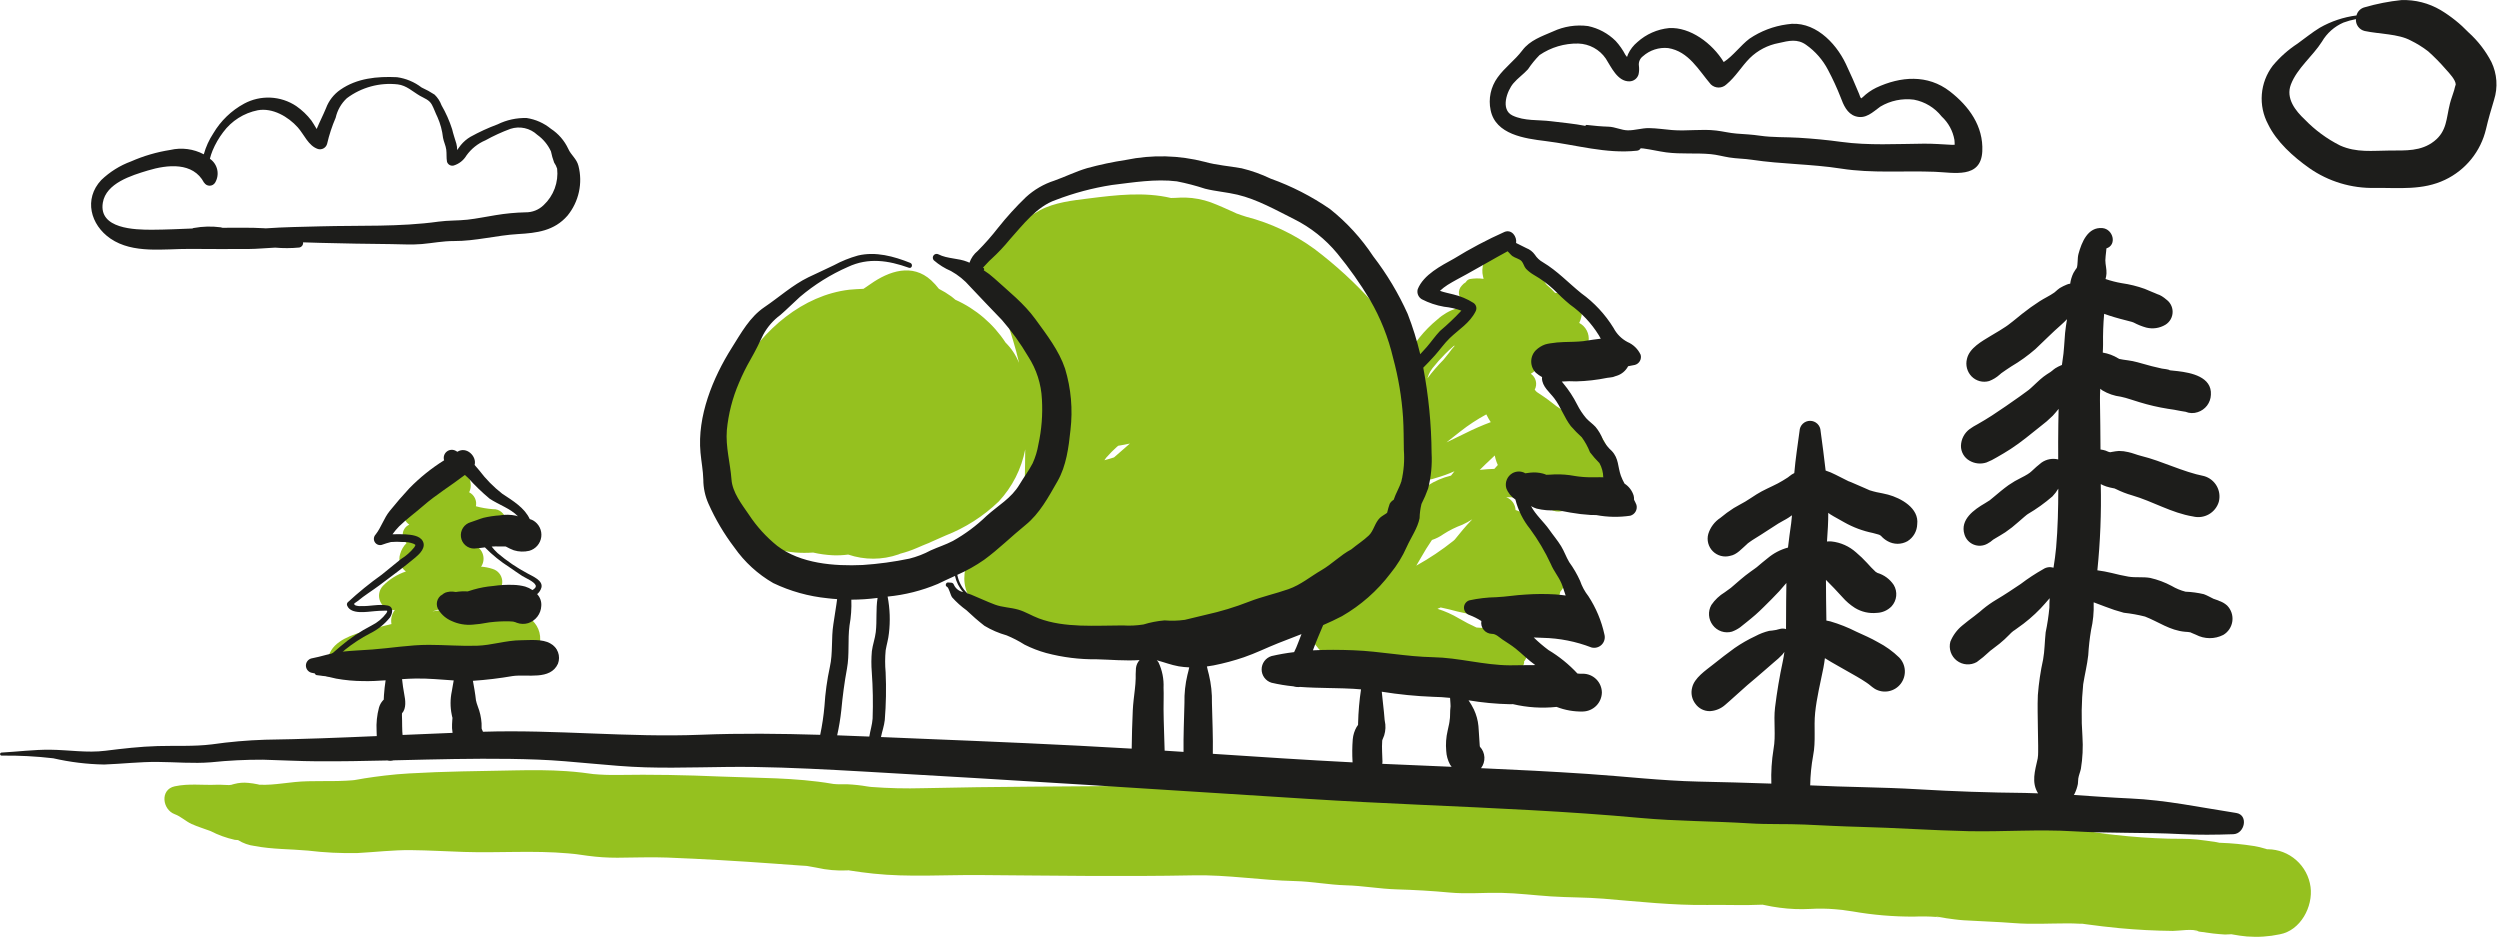 <svg width="385" height="145" viewBox="0 0 385 145" fill="none" xmlns="http://www.w3.org/2000/svg">
<g clip-path="url(#clip0_23_2313)">
<path d="M355.823 136.576C355.605 134.984 354.823 133.524 353.619 132.461C352.415 131.397 350.869 130.802 349.263 130.784H349.111C349.06 130.765 349.002 130.745 348.929 130.721C348.31 130.524 347.677 130.376 347.035 130.277C345.379 130.016 343.71 129.855 342.035 129.795C341.965 129.791 341.896 129.791 341.826 129.795C341.648 129.76 341.463 129.709 341.331 129.689C340.323 129.539 339.312 129.389 338.3 129.282C336.86 129.135 335.406 129.197 333.961 129.157C331.217 129.081 328.479 128.889 325.748 128.582C325.433 128.547 325.118 128.509 324.803 128.473C324.652 128.456 323.703 128.221 324.503 128.44C325.303 128.659 324.343 128.416 324.203 128.396C323.357 128.274 322.517 128.152 321.667 128.046C320.345 127.883 319.014 127.805 317.682 127.81C312.372 127.817 307.069 127.534 301.773 127.159L301.573 127.146L301.342 127.113C300.306 126.972 299.268 126.813 298.226 126.707C296.877 126.609 295.524 126.6 294.174 126.68C292.881 126.714 291.587 126.661 290.301 126.52C289.992 126.488 289.683 126.451 289.374 126.415C289.246 126.401 288.209 126.295 289.102 126.382C289.995 126.469 288.962 126.359 288.832 126.34C288.421 126.28 288.01 126.221 287.599 126.165C284.481 125.654 281.321 125.441 278.162 125.527C277.58 125.555 276.998 125.579 276.415 125.562H276.174L276.118 125.542C274.398 125.053 272.618 124.811 270.83 124.823C268.1 124.732 265.371 124.876 262.641 124.91C259.811 124.945 257.007 124.637 254.187 124.449C248.976 124.102 243.752 123.955 238.546 123.604C235.977 123.431 233.413 123.104 230.837 123.083C228.081 123.056 225.351 123.283 222.601 122.983C219.972 122.707 217.373 122.666 214.738 122.559C212.125 122.453 209.558 122.014 206.938 121.959C204.212 121.899 201.52 121.43 198.789 121.434C196.232 121.434 193.728 121.109 191.189 120.881C186.082 120.423 180.945 120.981 175.83 121.022C170.156 121.066 164.482 121.107 158.808 121.145C153.249 121.185 147.695 121.254 142.138 121.381C139.49 121.456 136.839 121.393 134.197 121.192L133.906 121.161L133.573 121.114C132.557 120.937 131.53 120.825 130.5 120.778C129.969 120.769 129.439 120.794 128.908 120.771C128.726 120.763 128.545 120.746 128.365 120.731L128.118 120.691C122.452 119.726 116.611 119.827 110.883 119.583C105.577 119.357 100.356 119.253 95.048 119.343C93.816 119.361 92.584 119.316 91.356 119.206L91.044 119.165C90.566 119.1 90.087 119.033 89.607 118.977C88.811 118.885 88.013 118.811 87.213 118.757C84.588 118.576 81.955 118.584 79.326 118.637C73.885 118.746 68.419 118.789 62.985 119.109C61.736 119.182 60.49 119.286 59.248 119.437C58.223 119.562 57.196 119.695 56.176 119.858C55.87 119.907 55.565 119.963 55.258 120.017C55.206 120.026 54.793 120.094 54.579 120.132L54.203 120.17C53.912 120.189 53.621 120.211 53.33 120.227C52.641 120.263 51.952 120.279 51.263 120.284C49.981 120.294 48.701 120.284 47.418 120.312C44.618 120.366 42.365 120.965 39.945 120.846H39.936C39.936 120.836 39.875 120.817 39.678 120.781C39.2 120.68 38.716 120.608 38.229 120.564C37.503 120.486 36.769 120.545 36.065 120.736C36.086 120.729 35.702 120.828 35.613 120.864C35.467 120.879 35.277 120.901 35.266 120.901C34.648 120.907 34.036 120.821 33.417 120.849C31.232 120.949 29.078 120.625 26.909 121.092C24.59 121.592 25.009 124.692 26.909 125.386C27.869 125.737 28.587 126.476 29.509 126.896C30.447 127.324 31.581 127.659 32.421 127.982C33.607 128.593 34.868 129.049 36.171 129.337C36.071 129.326 36.359 129.35 36.657 129.372C37.438 129.861 38.317 130.173 39.232 130.286C41.947 130.804 44.682 130.746 47.421 130.992C49.957 131.298 52.512 131.423 55.066 131.368C57.825 131.223 60.526 130.889 63.301 130.919C66.021 130.948 68.737 131.111 71.455 131.199C76.812 131.373 82.164 130.945 87.516 131.42C87.816 131.446 88.116 131.478 88.416 131.506L88.755 131.545L89.111 131.595C89.576 131.664 90.042 131.726 90.511 131.789C92.017 131.992 93.535 132.092 95.054 132.089C97.617 132.083 100.17 131.963 102.734 132.064C108.223 132.281 113.741 132.598 119.22 132.999C120.546 133.099 121.871 133.199 123.197 133.287C123.502 133.306 123.806 133.326 124.111 133.343C124.143 133.343 124.231 133.355 124.329 133.366L124.614 133.417C124.986 133.489 125.36 133.553 125.734 133.617C127.298 133.975 128.903 134.118 130.506 134.041C130.566 134.032 130.599 134.026 130.634 134.019C130.734 134.034 130.834 134.054 130.939 134.07C132.122 134.254 133.313 134.414 134.505 134.539C139.899 135.105 145.371 134.719 150.784 134.758C161.806 134.837 172.828 135.018 183.849 134.802C189.082 134.702 194.192 135.567 199.405 135.684C202.033 135.742 204.625 136.266 207.252 136.335C209.879 136.404 212.44 136.885 215.052 136.961C217.799 137.042 220.484 137.191 223.22 137.449C225.863 137.699 228.509 137.449 231.155 137.498C233.728 137.549 236.288 137.877 238.855 138.045C241.555 138.221 244.246 138.177 246.941 138.399C252.241 138.835 257.65 139.44 262.968 139.365C265.768 139.325 268.64 139.452 271.437 139.322L271.757 139.385C272.522 139.551 273.266 139.685 274.046 139.785C275.608 139.995 277.186 140.059 278.76 139.976C280.043 139.9 281.329 139.915 282.609 140.023C282.991 140.058 283.384 140.091 283.773 140.135L284.067 140.181C284.477 140.243 284.889 140.299 285.3 140.358C288.423 140.906 291.588 141.173 294.759 141.158C295.919 141.106 297.082 141.124 298.24 141.213C298.413 141.228 299.355 141.428 298.461 141.234C297.117 140.943 299.996 141.446 299.641 141.398C300.552 141.52 301.466 141.662 302.385 141.721C304.965 141.885 307.542 141.948 310.124 142.154C312.867 142.373 315.573 142.202 318.318 142.201C318.934 142.201 319.551 142.212 320.166 142.25C320.283 142.257 320.472 142.25 320.656 142.25C320.756 142.265 320.877 142.283 321.02 142.302C321.038 142.309 321.065 142.311 321.08 142.319C321.069 142.313 321.058 142.309 321.047 142.306L321.357 142.349C323.035 142.574 324.714 142.781 326.4 142.938C329.133 143.192 331.872 143.333 334.617 143.361C335.499 143.369 337.831 142.955 338.617 143.454C338.58 143.43 337.325 143.27 338.17 143.395C338.456 143.437 338.742 143.476 339.029 143.516C340.229 143.71 341.438 143.844 342.652 143.916C342.773 143.916 343.252 143.881 343.67 143.874C343.716 143.884 343.778 143.898 343.876 143.917C344.576 144.059 345.315 144.144 346.022 144.217C347.711 144.351 349.411 144.24 351.069 143.888C354.298 143.298 356.23 139.606 355.823 136.576Z" fill="#95C11F"/>
<path d="M79.421 94.499C78.326 94.474 77.233 94.597 76.171 94.866C75.985 94.906 75.879 94.932 75.815 94.951C75.705 94.937 75.595 94.919 75.485 94.9C75.421 94.592 75.247 94.319 74.995 94.13C74.744 93.942 74.432 93.852 74.119 93.877C72.024 93.783 69.925 93.814 67.834 93.971C67.421 94.025 67.005 94.092 66.589 94.156C67.205 93.956 67.839 93.793 68.477 93.615C69.86 93.231 71.207 92.681 72.622 92.423C73.927 92.309 75.198 91.951 76.371 91.368C76.709 91.157 76.979 90.854 77.15 90.493C77.32 90.133 77.383 89.732 77.332 89.337C77.28 88.942 77.116 88.57 76.859 88.265C76.602 87.961 76.263 87.737 75.882 87.62C75.296 87.425 74.689 87.305 74.073 87.263C74.103 87.219 74.14 87.187 74.173 87.141C74.331 86.865 74.428 86.558 74.457 86.24C74.487 85.924 74.448 85.604 74.344 85.303C74.24 85.002 74.073 84.727 73.853 84.496C73.634 84.266 73.368 84.084 73.073 83.965C74.414 83.537 75.725 83.018 76.997 82.413C78.897 81.475 77.997 78.294 75.912 78.413C75.025 78.347 74.147 78.197 73.289 77.964C73.377 77.543 73.325 77.106 73.139 76.718C72.954 76.331 72.647 76.015 72.264 75.82L72.248 75.813C72.412 75.489 72.497 75.13 72.494 74.767C72.49 74.394 72.423 74.024 72.294 73.674C72.12 73.093 71.729 72.601 71.201 72.302C70.674 72.002 70.051 71.918 69.463 72.067C66.482 72.936 64.952 75.574 62.832 77.596C62.598 77.799 62.414 78.052 62.294 78.338C62.174 78.623 62.122 78.933 62.141 79.241C62.161 79.55 62.251 79.851 62.406 80.119C62.56 80.387 62.775 80.616 63.032 80.788C62.99 80.811 62.951 80.839 62.909 80.86C62.666 80.988 62.459 81.174 62.306 81.401C62.152 81.629 62.056 81.891 62.028 82.163C61.999 82.436 62.038 82.712 62.141 82.966C62.244 83.221 62.407 83.446 62.618 83.622C62.14 84.094 61.795 84.684 61.618 85.333C61.465 85.816 61.469 86.335 61.63 86.815C61.79 87.296 62.098 87.713 62.51 88.008C61.172 88.454 59.959 89.213 58.973 90.222C58.68 90.532 58.483 90.92 58.406 91.339C58.328 91.759 58.374 92.191 58.537 92.585C58.7 92.979 58.974 93.318 59.326 93.559C59.677 93.801 60.091 93.936 60.517 93.948C60.617 93.948 60.71 93.934 60.807 93.929C60.574 94.235 60.407 94.586 60.317 94.959C60.227 95.333 60.216 95.722 60.284 96.1C58.717 96.475 57.148 96.874 55.631 97.349C53.357 98.06 50.615 99.157 50.474 101.912C50.329 104.752 54.207 105.073 55.23 102.901C55.257 102.891 55.279 102.884 55.314 102.87C55.673 102.736 55.514 102.762 55.645 102.709C55.862 102.624 56.082 102.55 56.303 102.478C56.478 102.421 56.659 102.378 56.836 102.326C56.991 102.618 57.255 102.838 57.57 102.939C57.886 103.039 58.228 103.012 58.524 102.864C59.285 102.667 60.073 102.59 60.858 102.636C61.691 102.609 62.525 102.661 63.348 102.792C65.058 102.91 66.707 102.2 68.427 102.198C70.256 102.198 72.282 101.959 74.05 102.481C74.837 102.758 75.661 102.915 76.495 102.946C77.043 102.927 77.586 102.835 78.11 102.671C79.613 102.667 81.056 102.078 82.133 101.029C82.648 100.486 82.994 99.805 83.13 99.069C83.266 98.333 83.186 97.574 82.899 96.883C82.612 96.192 82.13 95.599 81.513 95.175C80.896 94.752 80.169 94.517 79.421 94.499Z" fill="#95C11F"/>
<path d="M239.816 85.182L239.716 85.054C239.751 85.097 239.782 85.14 239.816 85.182Z" fill="#95C11F"/>
<path d="M245.228 65.843C243.546 64.409 241.475 63.832 239.704 62.561C239.987 62.786 239.944 62.752 239.572 62.461L238.435 61.582C238.007 61.262 237.568 60.97 237.124 60.675C236.981 60.584 236.843 60.488 236.704 60.393C236.661 60.354 236.611 60.309 236.535 60.243C236.505 60.208 236.435 60.118 236.346 60.012C236.566 59.601 236.626 59.124 236.515 58.672C236.405 58.219 236.131 57.824 235.746 57.561C236.031 57.37 236.314 57.173 236.592 56.961C237.06 56.614 237.438 56.159 237.692 55.634C238.013 55.645 238.335 55.649 238.657 55.628C239.709 55.557 240.966 54.891 241.857 55.007C242.542 55.009 243.204 54.76 243.718 54.306C244.231 53.853 244.561 53.227 244.644 52.547C244.722 51.986 244.625 51.415 244.366 50.911C244.108 50.407 243.7 49.996 243.199 49.732C243.339 49.458 243.443 49.167 243.509 48.866C243.698 48.14 243.596 47.369 243.226 46.717C242.856 46.065 242.246 45.583 241.526 45.373C240.852 45.23 240.169 45.139 239.481 45.101C239.099 44.672 238.685 44.274 238.243 43.908C238.151 43.808 238.101 43.752 238.07 43.722C237.97 43.571 237.87 43.422 237.786 43.259C237.478 42.749 237.168 42.249 236.84 41.751C235.994 40.484 234.915 39.389 233.659 38.526C233.043 38.167 232.333 38.002 231.622 38.052C230.911 38.102 230.231 38.365 229.672 38.807C229.12 39.247 228.705 39.837 228.477 40.505C228.249 41.174 228.217 41.894 228.385 42.58C228.407 42.703 228.443 42.823 228.475 42.943C227.769 42.843 227.052 42.853 226.35 42.973C226.219 43.006 226.097 43.067 225.99 43.15C225.884 43.234 225.796 43.339 225.733 43.458C225.487 43.601 225.269 43.79 225.092 44.013C224.934 44.18 224.814 44.379 224.743 44.598C224.671 44.816 224.649 45.048 224.678 45.276C224.704 45.46 224.764 45.638 224.856 45.8C224.653 46.07 224.502 46.375 224.41 46.7C224.34 46.955 224.312 47.22 224.326 47.484C223.232 47.832 222.226 48.411 221.377 49.184C219.318 50.862 217.641 52.96 216.457 55.337C216.206 55.913 216.009 56.511 215.869 57.123C215.838 56.964 215.815 56.804 215.784 56.645C215.798 56.489 215.743 56.032 215.736 55.913C215.703 55.016 215.603 54.123 215.436 53.242C214.899 50.702 213.157 48.535 211.465 46.642C208.725 43.592 205.698 40.812 202.425 38.342C199.263 36.037 195.694 34.352 191.905 33.375C191.429 33.241 190.974 33.057 190.505 32.901L190.434 32.878C190.334 32.829 190.234 32.778 190.144 32.737C188.931 32.191 187.717 31.637 186.471 31.166C185.223 30.716 183.912 30.467 182.587 30.427C182.056 30.403 181.535 30.45 181.007 30.473C180.781 30.464 180.555 30.47 180.33 30.491C176.23 29.519 171.86 30.032 167.721 30.552C165.164 30.873 162.427 31.157 160.128 32.388C158.37 33.393 156.701 34.546 155.139 35.834C153.459 37.073 151.921 38.494 150.555 40.072C149.898 40.766 149.532 41.685 149.532 42.641C149.532 43.596 149.898 44.516 150.555 45.21C150.999 45.667 151.563 45.99 152.182 46.142C152.8 46.294 153.45 46.269 154.055 46.07C154.123 46.259 154.2 46.458 154.305 46.707C154.287 46.664 154.42 46.927 154.571 47.242C154.571 47.274 154.571 47.314 154.571 47.368C154.602 47.621 154.65 47.873 154.714 48.12C154.802 48.591 154.924 49.055 155.08 49.508C155.756 51.536 156.397 53.571 156.88 55.655C156.896 55.725 156.907 55.796 156.922 55.866C156.456 54.701 155.754 53.644 154.861 52.763C152.965 49.866 150.278 47.574 147.119 46.157C146.91 45.979 146.707 45.798 146.479 45.632C145.882 45.201 145.252 44.817 144.596 44.484C144.233 44.012 143.831 43.571 143.396 43.165C140.496 40.518 136.932 41.722 134.067 43.734C133.708 43.986 133.343 44.234 132.981 44.478C132.254 44.526 131.523 44.529 130.798 44.614C123.618 45.46 117.486 50.791 114.007 56.88C112.266 59.93 110.613 63.733 110.978 67.317C111.026 67.795 111.097 68.275 111.188 68.754C110.608 70.413 110.363 72.17 110.467 73.924C110.572 75.679 111.023 77.395 111.796 78.973C113.796 82.831 118.352 84.745 122.469 85.085C123.383 85.156 124.302 85.158 125.217 85.093C126.224 85.324 127.25 85.465 128.283 85.514C129.065 85.543 129.848 85.506 130.624 85.404C133.132 86.257 135.853 86.25 138.357 85.385C138.457 85.349 138.549 85.304 138.646 85.266C139.506 85.044 140.347 84.755 141.162 84.402C141.454 84.279 141.744 84.149 142.038 84.028C141.778 84.128 143.088 83.599 143.007 83.635C143.167 83.565 143.323 83.488 143.482 83.415C144.182 83.098 144.89 82.796 145.592 82.484C148.65 81.291 151.441 79.505 153.806 77.229C155.892 74.992 157.305 72.213 157.884 69.21C157.876 70.794 157.854 72.376 157.813 73.945C157.806 74.179 157.796 74.412 157.787 74.645C157.787 74.73 157.781 74.802 157.778 74.864C157.7 75.239 157.567 75.74 157.549 75.827C157.34 76.846 157.174 77.875 156.901 78.879C156.828 79.144 156.594 79.615 156.51 79.964C156.536 79.939 156.564 79.916 156.594 79.897L156.528 80.027L156.499 80.05C156.496 80.064 156.494 80.079 156.493 80.094C156.467 80.125 156.439 80.154 156.409 80.181C156.196 80.348 156.293 80.281 156.462 80.158V80.166C156.234 80.635 156.208 80.417 156.344 80.171C156.332 80.18 156.319 80.191 156.307 80.199C155.014 81.059 153.756 81.82 152.407 82.583C148.607 84.728 146.926 90.1 150.385 93.383C151.975 94.892 153.945 95.296 155.998 95.675C156.692 95.82 157.377 96.007 158.049 96.234C158.549 96.389 159.036 96.57 159.532 96.734L159.567 96.745C160.916 97.463 162.415 97.856 163.943 97.893C164.908 97.862 165.859 97.647 166.743 97.259C168.879 97.359 171.054 97.266 173.191 97.259C177.804 97.237 182.728 97.283 187.245 96.239C189.428 95.6 191.525 94.696 193.488 93.547C195.294 92.62 197.148 91.797 198.947 90.847C202.684 88.879 206.536 87.224 209.899 84.627C212.086 82.937 213.792 81.194 214.599 78.45C215.214 76.671 215.732 74.861 216.151 73.026C216.174 72.899 216.2 72.765 216.223 72.637C216.39 72.859 216.587 73.056 216.809 73.224C217.453 73.605 218.173 73.837 218.918 73.904C219.664 73.97 220.414 73.869 221.115 73.608C222.096 73.331 223.056 72.986 223.988 72.574C223.805 72.792 223.633 73.019 223.457 73.243C220.918 73.853 218.658 75.301 217.042 77.353C216.081 78.699 215.342 80.523 216.327 82.063C216.431 82.223 216.549 82.374 216.681 82.512C216.129 83.299 215.599 84.098 215.076 84.906C214.402 85.948 213.531 86.744 212.776 87.714C212.216 88.46 211.702 89.239 211.234 90.046C210.212 90.421 209.227 90.89 208.292 91.446C207.328 92.036 206.334 92.567 205.345 93.115C204.245 93.727 202.665 94.415 202.064 95.595C201.754 96.175 201.632 96.838 201.717 97.491C201.801 98.144 202.086 98.754 202.534 99.237C203.792 100.962 205.575 102.233 207.616 102.859C210.11 103.549 212.916 103.271 215.477 103.316C217.865 103.357 220.231 103.187 222.615 103.178C223.577 103.122 224.54 103.251 225.453 103.559C226.621 103.922 227.758 104.377 228.853 104.92C229.638 105.352 230.559 105.466 231.426 105.241C232.294 105.015 233.042 104.466 233.517 103.706C234.109 103.341 234.539 102.762 234.717 102.09C234.679 101.902 234.721 101.775 234.842 101.709C235.058 101.322 235.185 100.891 235.212 100.448C235.24 100.005 235.167 99.562 235 99.151C234.833 98.741 234.575 98.373 234.246 98.075C233.918 97.777 233.526 97.557 233.101 97.431C231.224 96.986 229.308 96.721 227.381 96.64C226.463 96.223 225.567 95.759 224.697 95.248C223.65 94.622 222.534 94.121 221.37 93.757L221.87 93.55C222.725 93.713 223.57 93.95 224.448 94.172C227.405 94.911 231.107 95.172 233.711 93.304C233.774 93.259 233.825 93.204 233.884 93.161C234.161 93.161 234.438 93.138 234.715 93.112C234.911 93.273 235.124 93.412 235.35 93.528C235.819 93.793 236.344 93.941 236.883 93.958C237.421 93.975 237.955 93.861 238.44 93.626C238.924 93.391 239.344 93.042 239.664 92.608C239.983 92.175 240.193 91.67 240.274 91.138C240.697 90.667 240.997 90.1 241.15 89.486C241.303 88.873 241.302 88.231 241.149 87.617C240.893 86.716 240.436 85.886 239.812 85.188C239.961 85.388 240.127 85.615 239.651 85.019C239.437 84.751 239.251 84.503 239.013 84.256C238.775 84.009 238.552 83.803 238.313 83.582C237.042 82.511 235.95 81.245 235.076 79.831C234.896 79.516 234.655 79.241 234.366 79.02C234.078 78.8 233.749 78.64 233.398 78.549C233.378 78.113 233.23 77.692 232.972 77.339C232.715 76.986 232.359 76.717 231.95 76.565C234.383 76.548 236.772 77.209 238.85 78.474C239.331 78.753 239.897 78.847 240.443 78.738C240.988 78.629 241.475 78.325 241.812 77.883C242.127 77.462 242.289 76.945 242.271 76.419C242.253 75.893 242.056 75.388 241.712 74.99C241.885 74.867 242.045 74.727 242.19 74.573C242.815 74.852 243.5 74.97 244.183 74.916C244.865 74.861 245.523 74.636 246.096 74.26C246.668 73.885 247.138 73.372 247.46 72.768C247.782 72.164 247.948 71.489 247.941 70.804C247.849 69.836 247.561 68.897 247.095 68.044C246.628 67.191 245.993 66.442 245.228 65.843ZM171.553 70.443C171.066 70.6 170.576 70.751 170.078 70.875L170.23 70.659C170.291 70.572 170.33 70.516 170.358 70.473C170.365 70.473 170.386 70.453 170.446 70.385C170.924 69.841 171.434 69.324 171.972 68.839C171.996 68.817 172.095 68.739 172.205 68.648C172.805 68.548 173.411 68.44 174.005 68.307C173.183 69.013 172.366 69.726 171.553 70.447V70.443ZM217.047 67.243C217.079 66.821 217.115 66.397 217.117 65.986C217.114 65.467 217.081 64.95 217.017 64.435C217.61 65.027 218.379 65.41 219.209 65.526C218.438 66.034 217.714 66.611 217.047 67.25V67.243ZM219.828 58.253C219.927 57.896 220.067 57.553 220.246 57.229C220.309 57.121 220.569 56.757 220.609 56.693C221.217 55.921 221.872 55.186 222.569 54.493C222.969 54.093 223.374 53.712 223.8 53.348L223.977 53.198C223.977 53.242 223.977 53.272 223.977 53.309C223.686 53.622 223.418 53.956 223.177 54.309C222.887 54.67 222.595 55.03 222.306 55.393C221.415 56.29 220.587 57.248 219.828 58.26V58.253ZM222.78 68.108C223.48 67.563 224.18 67.008 224.88 66.453C226.14 65.46 227.484 64.577 228.896 63.814L228.914 63.85L228.903 63.857C228.918 63.881 228.936 63.903 228.952 63.926C229.135 64.302 229.343 64.664 229.576 65.011C228.224 65.513 226.901 66.091 225.614 66.743C224.666 67.194 223.729 67.668 222.78 68.115V68.108ZM226.625 80.087C225.71 81.029 224.865 82.059 224.035 83.093C223.963 83.155 223.897 83.227 223.823 83.288C222.029 84.719 220.118 85.997 218.111 87.11C218.627 86.249 219.111 85.366 219.642 84.502C219.923 84.047 220.225 83.602 220.519 83.157C221.158 82.946 221.762 82.639 222.308 82.246C223.221 81.66 224.196 81.177 225.215 80.803C225.737 80.564 226.241 80.288 226.724 79.978C226.69 80.02 226.661 80.059 226.625 80.094V80.087ZM230.125 72.207C229.419 72.23 228.717 72.271 228.025 72.35L227.874 72.371C228.487 71.746 229.13 71.15 229.774 70.544C229.915 70.412 230.052 70.278 230.19 70.144C230.225 70.32 230.266 70.496 230.317 70.671C230.407 70.994 230.523 71.31 230.663 71.615C230.461 71.858 230.274 72.058 230.124 72.214L230.125 72.207Z" fill="#95C11F"/>
<path d="M156.51 79.964C156.442 80.023 156.384 80.093 156.339 80.171C156.389 80.136 156.439 80.096 156.499 80.05C156.504 80.021 156.502 79.996 156.51 79.964Z" fill="#95C11F"/>
<path d="M142.044 84.025H142.038L142.179 83.971C142.651 83.793 142.115 83.996 142.044 84.025Z" fill="#95C11F"/>
<path d="M383.678 9.55C382.787 7.83 381.593 6.286 380.154 4.991C378.879 3.659 377.433 2.502 375.854 1.55C374.029 0.477 371.938 -0.056 369.822 0.012C367.909 0.211 366.017 0.581 364.17 1.118C363.863 1.192 363.582 1.348 363.358 1.571C363.133 1.793 362.974 2.073 362.898 2.38C360.909 2.634 358.989 3.277 357.248 4.271C356.038 5.005 354.963 5.903 353.814 6.722C352.381 7.659 351.095 8.805 350 10.122C349.031 11.398 348.449 12.926 348.322 14.523C348.195 16.121 348.529 17.721 349.285 19.135C350.598 21.851 353.185 24.157 355.614 25.875C358.587 27.959 362.151 29.033 365.781 28.94C369.481 28.908 373.081 29.34 376.535 27.691C378.106 26.945 379.489 25.855 380.582 24.502C381.674 23.149 382.447 21.568 382.845 19.875C383.205 18.331 383.628 16.889 384.086 15.375C384.697 13.452 384.551 11.368 383.678 9.55ZM377.29 15.95C376.708 18.25 376.849 20.19 374.854 21.75C372.835 23.328 370.474 23.167 368.042 23.181C365.342 23.197 362.911 23.545 360.366 22.403C358.349 21.388 356.518 20.041 354.949 18.418C353.495 17.059 351.983 15.15 352.795 13.018C353.755 10.498 356.156 8.658 357.577 6.418C358.34 5.106 359.504 4.075 360.897 3.474C361.52 3.245 362.161 3.068 362.813 2.946C362.784 3.362 362.905 3.774 363.153 4.11C363.401 4.445 363.761 4.681 364.167 4.775C366.426 5.256 369.335 5.201 371.24 6.231C372.194 6.697 373.099 7.259 373.94 7.907C374.901 8.765 375.805 9.684 376.647 10.66C377.213 11.286 378.169 12.298 378.183 13.012C378.144 13.037 377.977 13.767 377.941 13.891C377.741 14.578 377.467 15.249 377.29 15.948V15.95Z" fill="#1D1D1B"/>
<path d="M300.286 14.079C296.855 11.421 292.679 11.749 288.923 13.515C288.168 13.885 287.476 14.371 286.872 14.956C286.801 15.03 286.72 15.095 286.632 15.148C286.479 15.048 286.378 14.648 286.305 14.47C285.664 12.91 284.992 11.385 284.267 9.856C282.646 6.437 279.245 3.045 275.173 3.756C273.112 4.037 271.144 4.79 269.422 5.956C268.045 6.995 266.922 8.594 265.453 9.556C263.699 6.668 260.279 4.131 257.032 4.325C255.218 4.505 253.508 5.261 252.155 6.483C251.545 6.988 251.055 7.622 250.72 8.339C250.669 8.457 250.62 8.609 250.562 8.774C250.473 8.676 250.392 8.571 250.318 8.461C249.913 7.684 249.408 6.962 248.818 6.313C247.65 5.15 246.17 4.351 244.557 4.013C242.717 3.772 240.846 4.06 239.164 4.843C237.428 5.6 235.61 6.194 234.435 7.762C233.294 9.286 231.728 10.384 230.626 11.934C230.107 12.65 229.743 13.466 229.558 14.33C229.373 15.195 229.372 16.088 229.554 16.953C230.31 20.722 234.825 21.333 237.997 21.721C242.673 22.294 247.329 23.721 252.082 23.208C252.203 23.2 252.321 23.162 252.423 23.097C252.526 23.031 252.61 22.941 252.668 22.834C252.806 22.843 252.946 22.847 253.084 22.866C254.259 23.022 255.416 23.304 256.595 23.466C258.889 23.766 261.166 23.526 263.456 23.739C264.418 23.829 265.356 24.096 266.31 24.25C267.457 24.435 268.61 24.426 269.761 24.6C274.328 25.292 278.955 25.25 283.534 25.966C288.303 26.711 293.151 26.273 297.957 26.455C300.88 26.565 305.068 27.567 305.274 23.303C305.461 19.431 303.219 16.351 300.286 14.079ZM300.623 22.306C299.167 22.234 297.753 22.113 296.29 22.125C292.049 22.161 287.768 22.425 283.558 21.852C281.386 21.552 279.191 21.346 277.003 21.213C274.989 21.091 272.997 21.187 270.998 20.893C269.807 20.717 268.643 20.663 267.446 20.574C266.39 20.495 265.353 20.23 264.301 20.104C262.04 19.833 259.761 20.219 257.492 20.028C256.307 19.928 255.145 19.748 253.954 19.728C252.847 19.713 251.771 20.087 250.682 20.072C249.682 20.057 248.739 19.542 247.716 19.51C246.58 19.475 245.507 19.373 244.374 19.242C244.325 19.236 244.275 19.247 244.233 19.273C244.19 19.298 244.158 19.337 244.14 19.383C242.402 19.039 240.602 18.891 238.855 18.669C236.904 18.421 234.755 18.669 232.915 17.782C231.033 16.872 232.083 13.976 233.061 12.83C233.739 12.03 234.611 11.438 235.31 10.667C235.832 9.883 236.429 9.15 237.091 8.479C238.848 7.282 240.935 6.662 243.061 6.706C243.898 6.732 244.717 6.954 245.452 7.356C246.187 7.757 246.817 8.326 247.29 9.017C248.117 10.303 249.09 12.561 250.925 12.529C251.245 12.525 251.555 12.419 251.81 12.225C252.064 12.031 252.249 11.761 252.338 11.453C252.433 11.018 252.45 10.569 252.391 10.127C252.353 9.85 252.391 9.568 252.5 9.31C252.608 9.052 252.785 8.828 253.01 8.662C253.534 8.194 254.15 7.841 254.818 7.624C255.486 7.407 256.192 7.332 256.891 7.403C260.073 7.911 261.6 10.823 263.47 12.998C263.793 13.308 264.223 13.481 264.67 13.481C265.117 13.481 265.547 13.308 265.87 12.998C267.286 11.829 268.177 10.253 269.451 8.966C270.68 7.752 272.246 6.937 273.945 6.625C275.472 6.274 276.794 5.939 278.145 6.907C279.566 7.909 280.724 9.237 281.523 10.781C282.247 12.143 282.892 13.546 283.455 14.981C283.887 16.143 284.446 17.497 285.742 17.905C287.317 18.405 288.407 17.256 289.57 16.419C291.127 15.492 292.951 15.115 294.749 15.349C296.439 15.669 297.956 16.59 299.019 17.942C300.051 18.894 300.741 20.159 300.982 21.542C301.012 21.791 301.014 22.042 301.02 22.293C300.888 22.305 300.755 22.309 300.623 22.306Z" fill="#1D1D1B"/>
<path d="M89.078 25.527C88.796 24.433 87.938 23.888 87.511 22.921C86.927 21.662 86.002 20.592 84.841 19.833C83.769 18.957 82.482 18.385 81.114 18.175C79.561 18.131 78.02 18.466 76.626 19.152C75.188 19.685 73.792 20.326 72.45 21.07C71.884 21.403 71.382 21.834 70.965 22.341C70.765 22.587 70.592 22.858 70.402 23.109C70.407 22.776 70.366 22.444 70.279 22.123C70.054 21.363 69.806 20.662 69.625 19.886C69.214 18.606 68.667 17.374 67.993 16.211C67.766 15.591 67.401 15.031 66.926 14.573C66.289 14.154 65.621 13.786 64.926 13.473C63.821 12.624 62.514 12.078 61.133 11.888C58.097 11.743 54.97 12.035 52.412 13.82C51.4 14.519 50.628 15.514 50.201 16.668C49.753 17.755 49.213 18.791 48.767 19.868C48.461 19.384 48.167 18.837 47.959 18.568C47.301 17.707 46.512 16.954 45.622 16.336C44.446 15.552 43.078 15.103 41.667 15.036C40.255 14.969 38.851 15.287 37.606 15.956C35.631 17.024 33.985 18.611 32.845 20.545C32.194 21.536 31.701 22.622 31.383 23.764C29.801 22.925 27.97 22.686 26.226 23.091C24.145 23.415 22.115 24.008 20.187 24.856C18.472 25.487 16.906 26.467 15.587 27.733C12.871 30.641 13.927 34.633 17.012 36.743C20.492 39.128 25.271 38.302 29.244 38.333C32.257 38.357 35.268 38.361 38.279 38.346C39.651 38.339 41.002 38.192 42.37 38.134C43.606 38.243 44.849 38.238 46.084 38.12C46.267 38.088 46.43 37.987 46.54 37.839C46.65 37.689 46.699 37.504 46.675 37.32C47.562 37.348 48.45 37.378 49.338 37.402C52.968 37.502 56.595 37.556 60.226 37.593C61.802 37.609 63.398 37.72 64.97 37.584C66.627 37.44 68.227 37.111 69.898 37.121C73.233 37.141 76.458 36.238 79.772 36.047C82.687 35.878 85.344 35.562 87.396 33.206C88.259 32.147 88.86 30.901 89.152 29.567C89.445 28.233 89.419 26.849 89.078 25.527ZM83.72 31.59C83.352 31.949 82.916 32.232 82.438 32.422C81.96 32.612 81.449 32.706 80.935 32.698C79.393 32.733 77.856 32.879 76.335 33.133C74.882 33.36 73.441 33.671 71.978 33.833C70.493 33.995 69.005 33.928 67.523 34.133C61.523 34.967 55.39 34.692 49.336 34.857C46.527 34.933 43.719 34.968 40.92 35.166C40.815 35.16 40.712 35.151 40.606 35.145C38.551 35.022 36.477 35.088 34.419 35.078C34.365 35.078 34.312 35.078 34.258 35.078L33.995 35.007C32.619 34.825 31.223 34.858 29.858 35.107C29.778 35.112 29.7 35.141 29.635 35.188C27.58 35.27 25.527 35.368 23.469 35.379C20.738 35.394 15.169 35.248 15.835 31.214C16.328 28.203 20.256 27.014 22.762 26.258C25.783 25.342 29.735 24.918 31.425 28.136L31.436 28.124C31.524 28.268 31.647 28.388 31.794 28.471C31.941 28.554 32.107 28.599 32.276 28.6C32.445 28.601 32.611 28.559 32.759 28.478C32.907 28.397 33.032 28.279 33.122 28.136C33.484 27.535 33.603 26.819 33.454 26.134C33.306 25.449 32.901 24.846 32.322 24.45C32.431 24.02 32.569 23.599 32.735 23.188C33.157 22.181 33.704 21.231 34.364 20.362C35.658 18.609 37.56 17.403 39.697 16.98C41.981 16.569 44.376 17.965 45.855 19.613C46.831 20.701 47.489 22.475 48.979 22.952C49.269 23.03 49.577 22.991 49.838 22.843C50.099 22.695 50.291 22.45 50.372 22.161C50.69 20.778 51.132 19.428 51.695 18.126C51.952 16.976 52.55 15.93 53.412 15.126C55.659 13.442 58.463 12.68 61.253 12.995C62.617 13.163 63.531 14.095 64.672 14.755C65.365 15.155 66.097 15.365 66.507 16.119C66.836 16.724 67.059 17.419 67.37 18.035C67.818 19.045 68.106 20.119 68.225 21.218C68.338 21.848 68.645 22.418 68.725 23.053C68.805 23.688 68.725 24.273 68.836 24.9C68.898 25.115 69.041 25.297 69.236 25.408C69.431 25.518 69.661 25.547 69.877 25.49C70.698 25.236 71.395 24.686 71.832 23.947C72.573 22.913 73.585 22.104 74.757 21.609C75.995 20.921 77.284 20.33 78.613 19.841C79.318 19.611 80.072 19.574 80.795 19.735C81.519 19.895 82.187 20.246 82.729 20.752C83.646 21.405 84.376 22.287 84.847 23.31C84.963 23.898 85.128 24.476 85.339 25.038C85.539 25.324 85.694 25.64 85.799 25.973C85.913 27.006 85.784 28.052 85.424 29.027C85.063 30.002 84.479 30.88 83.72 31.59Z" fill="#1D1D1B"/>
<path d="M85.147 99.564C84.315 99.347 83.451 99.279 82.596 99.364C82.555 99.366 82.515 99.383 82.485 99.41C82.454 99.439 82.434 99.476 82.429 99.517C82.423 99.558 82.432 99.6 82.454 99.635C82.476 99.67 82.51 99.696 82.549 99.709C82.916 99.853 83.272 100.026 83.611 100.227C82.959 100.39 82.062 100.461 81.699 100.518C80.268 100.638 78.829 100.629 77.399 100.493C75.657 100.446 73.923 100.471 72.182 100.5C70.584 100.377 68.977 100.527 67.43 100.944C65.967 101.484 64.476 101.175 62.985 101.544C62.271 101.781 61.546 101.981 60.812 102.144C59.933 102.222 59.05 102.252 58.168 102.234C55.193 102.327 52.282 103.79 49.268 103.324C49.568 102.57 50.575 102.091 51.192 101.687C51.879 101.195 52.527 100.652 53.131 100.061C54.331 99.097 55.623 98.255 56.989 97.546C58.176 96.963 59.22 96.127 60.049 95.097C60.486 94.423 60.649 93.439 59.689 93.248C58.38 92.986 56.943 93.393 55.616 93.335C55.313 93.361 55.008 93.322 54.721 93.221C54.281 92.943 54.736 92.855 55.083 92.564C56.124 91.692 57.293 90.987 58.383 90.172C60.261 88.762 62.183 87.351 63.983 85.843C64.665 85.271 65.636 84.302 65.101 83.326C64.627 82.46 63.339 82.359 62.475 82.293C61.797 82.255 61.117 82.251 60.439 82.282C60.749 81.849 61.092 81.441 61.464 81.059C62.605 79.943 63.931 78.983 65.135 77.933C67.16 76.164 69.465 74.778 71.59 73.144C71.753 73.285 71.913 73.432 72.078 73.581C73.104 74.732 74.214 75.806 75.398 76.794C76.744 77.694 78.633 78.32 79.764 79.513C79.664 79.477 79.559 79.441 79.454 79.413C78.638 79.241 77.796 79.226 76.974 79.367C76.129 79.421 75.289 79.546 74.465 79.741C73.787 79.933 73.138 80.224 72.465 80.426C71.988 80.564 71.577 80.868 71.305 81.284C71.034 81.699 70.921 82.198 70.987 82.69C71.049 83.184 71.289 83.638 71.662 83.968C72.035 84.297 72.515 84.479 73.013 84.479C73.568 84.439 74.122 84.372 74.677 84.297C74.686 84.308 74.699 84.318 74.709 84.328C75.836 85.474 77.09 86.488 78.447 87.35C79.108 87.794 79.747 88.272 80.419 88.695C80.908 89.001 82.278 89.567 82.494 90.141C82.594 90.412 82.345 90.667 82.001 90.87C81.654 90.636 81.275 90.453 80.875 90.329C80.281 90.173 79.672 90.086 79.058 90.07C78.013 90.032 76.966 90.091 75.931 90.244C74.915 90.328 73.91 90.513 72.931 90.796C72.631 90.896 72.326 90.996 72.019 91.078C71.41 91.039 70.799 91.069 70.197 91.167C70.04 91.137 69.881 91.116 69.721 91.105C69.445 91.085 69.168 91.108 68.899 91.174C68.702 91.211 68.514 91.285 68.344 91.392C67.891 91.758 67.812 91.812 68.107 91.553C67.903 91.672 67.726 91.832 67.588 92.023C67.449 92.215 67.352 92.433 67.303 92.664C67.255 92.895 67.255 93.133 67.304 93.364C67.353 93.595 67.45 93.813 67.588 94.004C68.071 94.729 68.756 95.296 69.557 95.636C70.559 96.1 71.666 96.294 72.766 96.199C73.525 96.146 74.28 96.046 75.026 95.899C75.135 95.879 75.245 95.863 75.354 95.846L75.493 95.83C76.464 95.712 77.442 95.664 78.42 95.686C78.613 95.692 78.803 95.709 78.995 95.723L79.078 95.739C79.171 95.761 79.264 95.802 79.358 95.817C79.401 95.833 79.43 95.843 79.444 95.847L79.599 95.913C80.159 96.118 80.771 96.137 81.342 95.965C81.907 95.781 82.403 95.428 82.763 94.955C83.123 94.482 83.331 93.91 83.358 93.316C83.386 92.985 83.344 92.651 83.233 92.338C83.123 92.024 82.948 91.737 82.719 91.495C83.038 91.233 83.269 90.879 83.381 90.481C83.656 89.395 82.015 88.745 81.256 88.319C79.603 87.443 78.052 86.388 76.628 85.174C76.297 84.866 75.991 84.532 75.714 84.174C76.072 84.149 76.43 84.142 76.789 84.152C77.142 84.162 77.494 84.152 77.846 84.16L77.924 84.181C78.31 84.397 78.711 84.585 79.124 84.743C79.894 84.982 80.713 85.011 81.498 84.826C81.983 84.692 82.418 84.418 82.748 84.038C83.078 83.658 83.289 83.189 83.355 82.69C83.42 82.191 83.336 81.684 83.115 81.232C82.893 80.78 82.543 80.404 82.109 80.149C81.941 80.061 81.765 79.991 81.583 79.94C80.783 78.195 78.995 77.127 77.331 76.023C75.999 74.983 74.809 73.773 73.791 72.423C73.552 72.159 73.323 71.877 73.091 71.602C73.455 70.284 71.845 68.681 70.443 69.569L70.432 69.576C70.352 69.528 70.271 69.482 70.193 69.432C69.976 69.309 69.726 69.254 69.477 69.275C69.228 69.295 68.991 69.39 68.797 69.547C68.603 69.704 68.46 69.916 68.388 70.156C68.316 70.395 68.318 70.65 68.393 70.888C66.443 72.105 64.646 73.551 63.04 75.195C61.99 76.323 60.983 77.495 60.013 78.695C59.105 79.816 58.718 81.213 57.837 82.326C57.695 82.477 57.606 82.67 57.583 82.876C57.559 83.081 57.603 83.289 57.707 83.468C57.811 83.647 57.97 83.787 58.161 83.869C58.351 83.95 58.563 83.967 58.764 83.918C59.236 83.745 59.717 83.596 60.204 83.472C60.812 83.419 61.423 83.419 62.031 83.472C62.581 83.447 63.131 83.532 63.649 83.72C64.08 83.95 64.031 83.869 63.788 84.304C63.216 85.013 62.527 85.618 61.751 86.094C60.764 86.89 59.78 87.69 58.797 88.494C56.96 89.802 55.209 91.226 53.552 92.755C53.484 92.828 53.441 92.92 53.429 93.019C53.416 93.117 53.435 93.217 53.482 93.304C54.082 94.676 56.543 94.204 57.672 94.122C58.136 94.088 58.604 94.043 59.072 94.049C59.54 94.055 59.817 93.91 59.493 94.44C58.899 95.235 58.126 95.879 57.237 96.318C55.494 97.215 53.862 98.312 52.374 99.588C51.55 100.342 50.685 101.049 49.783 101.706C49.44 101.912 49.145 102.19 48.921 102.522C48.696 102.853 48.547 103.23 48.483 103.625C48.483 103.703 48.508 103.778 48.555 103.84C48.602 103.901 48.667 103.946 48.742 103.966C50.348 104.208 51.973 104.305 53.597 104.256C55.219 104.235 56.758 103.822 58.397 103.941C59.392 104.063 60.396 104.1 61.397 104.052C62.162 103.978 62.889 103.699 63.651 103.628C64.562 103.543 65.475 103.786 66.388 103.747C67.147 103.647 67.899 103.498 68.639 103.301C70.563 103.159 72.496 103.184 74.416 103.373C76.302 103.401 78.225 103.41 80.11 103.321C81.265 103.291 82.398 103 83.425 102.471C84.347 101.983 85.386 101.581 85.667 100.488C85.721 100.297 85.696 100.092 85.598 99.919C85.501 99.745 85.338 99.618 85.147 99.564Z" fill="#1D1D1B"/>
<path d="M174.924 102.947C174.924 102.927 174.935 102.91 174.938 102.889C174.941 102.868 174.934 102.86 174.924 102.947Z" fill="#1D1D1B"/>
<path d="M270.573 87.294C270.166 87.535 270.437 87.394 270.573 87.294V87.294Z" fill="#1D1D1B"/>
<path d="M284.697 74.106C284.772 74.122 284.845 74.146 284.915 74.177C284.843 74.127 284.758 74.098 284.671 74.093L284.694 74.104L284.697 74.106Z" fill="#1D1D1B"/>
<path d="M325.614 75.212C325.637 75.221 325.66 75.23 325.681 75.236L325.633 75.216L325.614 75.212Z" fill="#1D1D1B"/>
<path d="M344.371 125.196C338.923 124.358 333.571 123.204 328.042 122.962C325.15 122.835 322.263 122.615 319.375 122.426C319.405 122.367 319.452 122.326 319.475 122.26C319.716 121.767 319.893 121.244 320 120.706C319.982 120.827 320.046 120.069 320.055 119.893C320.13 119.393 320.347 118.907 320.455 118.413C320.726 116.758 320.807 115.077 320.696 113.404C320.505 110.728 320.544 108.041 320.812 105.372C321.05 103.872 321.419 102.418 321.59 100.902C321.663 99.603 321.808 98.31 322.024 97.028C322.337 95.675 322.471 94.287 322.424 92.9C322.424 92.852 322.429 92.8 322.429 92.757C323.002 92.976 323.58 93.198 324.169 93.413C325.116 93.786 326.085 94.103 327.069 94.364C328.17 94.482 329.261 94.678 330.334 94.95C332.415 95.758 334.153 97.085 336.493 97.293C336.775 97.3 337.057 97.33 337.334 97.383C337.286 97.383 338.077 97.707 338.17 97.747C338.819 98.088 339.54 98.269 340.274 98.275C341.007 98.28 341.731 98.109 342.385 97.778C342.765 97.553 343.088 97.245 343.33 96.877C343.573 96.508 343.728 96.09 343.784 95.652C343.841 95.215 343.797 94.77 343.655 94.353C343.514 93.935 343.279 93.555 342.969 93.242C342.59 92.904 342.142 92.654 341.656 92.509L341.695 92.499C341.595 92.47 340.869 92.199 340.912 92.23C340.396 91.987 339.934 91.7 339.385 91.502C338.462 91.284 337.521 91.156 336.573 91.121C335.822 90.927 335.102 90.628 334.435 90.233C333.395 89.677 332.285 89.263 331.135 89.001C330.013 88.801 328.881 88.986 327.773 88.801C326.912 88.655 326.054 88.451 325.208 88.24C324.478 88.064 323.739 87.927 322.994 87.828C323.445 83.417 323.619 78.983 323.516 74.551C323.792 74.698 324.079 74.822 324.376 74.92C324.755 75.039 325.142 75.134 325.534 75.202L325.601 75.215C325.539 75.192 325.483 75.156 325.438 75.109C325.491 75.157 325.553 75.194 325.62 75.219C325.804 75.256 325.766 75.267 325.668 75.239C325.735 75.266 325.802 75.291 325.845 75.313C326.646 75.713 327.483 76.039 328.345 76.284C331.536 77.211 334.423 79.002 337.73 79.537C338.554 79.742 339.425 79.623 340.163 79.204C340.901 78.785 341.449 78.098 341.695 77.286C341.91 76.462 341.796 75.587 341.375 74.846C340.955 74.106 340.262 73.559 339.444 73.322C336.09 72.655 333.029 71.022 329.717 70.207C329.052 70.044 328.425 69.765 327.755 69.624C327.284 69.508 326.802 69.448 326.317 69.447C325.969 69.472 325.623 69.519 325.281 69.587L324.915 69.654C324.972 69.631 324.857 69.611 324.793 69.611C324.757 69.598 324.727 69.587 324.716 69.581L324.629 69.55L324.248 69.389C324.124 69.348 323.993 69.315 323.866 69.289C323.739 69.263 323.605 69.242 323.477 69.221C323.459 66.706 323.441 64.19 323.394 61.675C323.383 61.069 323.409 60.467 323.439 59.867C323.548 59.952 323.649 60.041 323.768 60.122C324.638 60.64 325.607 60.971 326.612 61.094C327.59 61.294 328.537 61.672 329.498 61.944C330.918 62.379 332.366 62.715 333.833 62.95C334.498 63.041 335.153 63.15 335.81 63.288C336.04 63.335 336.252 63.369 336.49 63.401L336.576 63.412L336.591 63.419C337.183 63.662 337.844 63.68 338.449 63.471C339.021 63.289 339.522 62.936 339.885 62.459C340.248 61.981 340.455 61.404 340.478 60.805C340.66 58.025 337.406 57.397 335.373 57.155C335.057 57.117 334.739 57.086 334.422 57.055L334.141 57.024C334.002 56.867 333.118 56.804 332.941 56.762C332.415 56.64 331.889 56.519 331.365 56.392C330.384 56.153 329.418 55.818 328.432 55.612C327.947 55.512 327.451 55.464 326.961 55.386C326.761 55.355 326.561 55.325 326.361 55.274C326.308 55.247 326.257 55.218 326.207 55.187C325.479 54.738 324.67 54.437 323.826 54.299C323.844 53.889 323.872 53.482 323.871 53.07C323.845 51.487 323.9 49.905 324.038 48.329C324.574 48.529 325.119 48.694 325.65 48.857C326.228 49.034 326.817 49.18 327.401 49.332C327.706 49.412 328.014 49.478 328.314 49.572C328.407 49.602 328.497 49.637 328.588 49.672C329.198 49.998 329.842 50.257 330.508 50.444C331.005 50.571 331.523 50.599 332.031 50.525C332.539 50.451 333.028 50.278 333.469 50.015C333.81 49.806 334.092 49.514 334.287 49.165C334.482 48.816 334.585 48.423 334.585 48.024C334.585 47.624 334.482 47.231 334.287 46.883C334.092 46.534 333.81 46.241 333.469 46.033C333.559 46.095 333.851 46.333 333.609 46.125C333.399 45.94 333.174 45.772 332.936 45.625C332.707 45.479 332.459 45.366 332.199 45.288C332.112 45.249 332.025 45.209 331.936 45.174C332.023 45.211 331.442 44.965 331.451 44.974C331.064 44.807 330.677 44.639 330.285 44.484C329.14 44.072 327.956 43.779 326.751 43.609C325.902 43.462 325.066 43.249 324.251 42.97C324.329 42.695 324.378 42.413 324.397 42.128C324.439 41.436 324.228 40.776 324.223 40.09C324.223 39.644 324.307 39.185 324.344 38.74C324.344 38.74 324.376 38.363 324.387 38.254C326.056 37.717 325.427 35.277 323.775 35.126C321.518 34.919 320.568 37.326 320.084 39.115C319.896 39.815 320.028 40.674 319.803 41.327C319.876 41.116 319.398 41.864 319.309 42.038C319.056 42.558 318.887 43.115 318.809 43.689C318.64 43.703 318.474 43.745 318.318 43.812C317.935 43.964 317.565 44.146 317.211 44.357C316.992 44.511 316.783 44.681 316.587 44.864C316.514 44.928 316.441 44.991 316.366 45.053C315.666 45.553 314.847 45.915 314.116 46.387C313.178 46.993 312.278 47.634 311.405 48.33C311.092 48.579 310.784 48.83 310.473 49.087L309.953 49.505L309.943 49.514C309.915 49.535 309.887 49.555 309.834 49.596L309.269 50.033L309.24 50.056C309.129 50.133 308.918 50.282 308.879 50.308C308.566 50.525 308.244 50.728 307.916 50.923C307.475 51.186 307.031 51.443 306.594 51.711C305.23 52.547 303.283 53.585 302.911 55.269C302.788 55.742 302.789 56.239 302.914 56.712C303.039 57.185 303.284 57.618 303.625 57.969C303.969 58.319 304.402 58.571 304.877 58.697C305.352 58.822 305.852 58.818 306.325 58.683C306.922 58.456 307.472 58.121 307.947 57.694L308.207 57.469C308.707 57.12 309.207 56.769 309.732 56.434C311.051 55.66 312.296 54.765 313.451 53.762C314.777 52.525 316.035 51.224 317.407 50.033C317.735 49.749 318.034 49.455 318.323 49.151C318.208 49.859 318.091 50.569 318.023 51.281C317.893 52.681 317.871 54.099 317.635 55.487C317.594 55.729 317.574 55.97 317.535 56.212C317.495 56.227 317.457 56.235 317.417 56.253C317.102 56.383 316.799 56.539 316.509 56.719C316.29 56.87 316.083 57.037 315.889 57.219C316.211 56.928 315.869 57.229 315.774 57.289C315.4 57.527 315.039 57.752 314.687 58.024C314.001 58.554 313.405 59.19 312.756 59.762C312.765 59.755 312.535 59.949 312.437 60.035L312.099 60.286C311.733 60.554 311.367 60.823 310.999 61.086C309.599 62.073 308.199 63.055 306.766 63.986C306.045 64.456 305.306 64.895 304.559 65.321C304.137 65.539 303.73 65.788 303.343 66.064C302.936 66.362 302.602 66.749 302.367 67.195C302.133 67.641 302.002 68.135 301.987 68.64C301.979 69.108 302.098 69.569 302.331 69.976C302.564 70.382 302.902 70.718 303.31 70.948C303.699 71.175 304.132 71.317 304.581 71.364C305.029 71.412 305.482 71.364 305.91 71.224C306.474 71.002 307.017 70.731 307.532 70.414C308.242 70.014 308.944 69.593 309.632 69.149C311.232 68.113 312.712 66.868 314.204 65.681C314.884 65.175 315.526 64.621 316.126 64.023C316.444 63.686 316.738 63.323 317.026 62.968C317.007 63.774 316.995 64.582 316.981 65.396C316.951 67.178 316.954 68.964 316.963 70.752C316.521 70.645 316.062 70.634 315.616 70.72C315.169 70.807 314.747 70.988 314.377 71.252C313.853 71.663 313.35 72.101 312.87 72.564C312.849 72.583 312.678 72.725 312.581 72.807L312.237 73.04C311.937 73.228 311.618 73.394 311.299 73.555C310.612 73.886 309.951 74.271 309.323 74.705C308.512 75.287 307.752 75.932 306.988 76.574C306.827 76.709 306.664 76.842 306.502 76.974C306.467 77.003 306.454 77.015 306.432 77.034L306.397 77.057C306.171 77.214 305.938 77.357 305.697 77.496C304.013 78.474 301.81 80.01 302.526 82.304C302.63 82.653 302.812 82.975 303.057 83.246C303.303 83.516 303.606 83.728 303.944 83.865C304.282 84.003 304.647 84.063 305.011 84.04C305.375 84.018 305.73 83.914 306.049 83.737C306.377 83.564 306.682 83.349 306.955 83.099L306.969 83.092C307.08 83.031 307.189 82.96 307.299 82.892C307.806 82.592 308.322 82.292 308.818 81.97C309.52 81.491 310.188 80.966 310.818 80.396C311.136 80.12 311.451 79.839 311.773 79.568C311.885 79.474 311.999 79.382 312.111 79.289C312.169 79.247 312.227 79.204 312.287 79.164C313.631 78.375 314.9 77.465 316.077 76.444C316.423 76.084 316.725 75.684 316.977 75.254C316.97 78.294 316.907 81.332 316.641 84.354C316.55 85.38 316.4 86.403 316.241 87.425C315.975 87.342 315.694 87.32 315.418 87.36C315.142 87.401 314.879 87.503 314.648 87.659C313.447 88.335 312.293 89.094 311.196 89.929C309.965 90.755 308.748 91.572 307.471 92.329C306.721 92.772 306.008 93.273 305.337 93.829C305.225 93.921 305.115 94.017 305.006 94.113C304.953 94.158 304.932 94.179 304.906 94.201L304.806 94.28C304.596 94.441 304.388 94.603 304.183 94.771L304.12 94.824C303.462 95.324 302.797 95.817 302.166 96.35C301.366 97.01 300.743 97.859 300.354 98.821C300.215 99.351 300.235 99.911 300.412 100.43C300.59 100.949 300.916 101.405 301.351 101.739C301.786 102.073 302.31 102.272 302.857 102.31C303.405 102.348 303.951 102.224 304.428 101.953C305.1 101.47 305.737 100.941 306.336 100.37C306.364 100.347 306.449 100.27 306.536 100.192C306.585 100.162 306.631 100.129 306.674 100.092L306.75 100.033C307.15 99.73 307.546 99.425 307.938 99.119C308.461 98.694 308.957 98.238 309.426 97.754C309.618 97.539 309.83 97.342 310.058 97.166C310.12 97.133 310.18 97.096 310.236 97.055C310.385 96.945 310.536 96.837 310.686 96.728C311.974 95.841 313.168 94.826 314.25 93.698C314.719 93.187 315.198 92.664 315.65 92.122C315.62 92.605 315.6 93.09 315.605 93.575C315.486 94.854 315.294 96.125 315.031 97.383C314.88 98.783 314.879 100.254 314.641 101.546C314.243 103.355 313.972 105.189 313.829 107.036C313.754 108.768 313.822 110.506 313.835 112.236C313.842 113.106 313.869 113.976 313.876 114.846C313.876 115.162 313.876 115.478 313.876 115.795C313.881 116.134 313.857 116.473 313.805 116.808C313.372 118.756 312.815 120.497 313.862 122.174C313.186 122.153 312.512 122.119 311.835 122.113C306.308 122.061 300.847 121.876 295.335 121.546C289.823 121.216 284.289 121.224 278.77 120.946C278.796 119.409 278.947 117.877 279.222 116.365C279.663 114.133 279.303 111.985 279.532 109.758C279.769 107.458 280.348 105.127 280.801 102.858C280.901 102.358 280.97 101.858 281.034 101.358C281.668 101.758 282.312 102.138 282.965 102.498C283.965 103.052 284.965 103.622 285.954 104.198C286.447 104.483 286.933 104.78 287.403 105.098C287.519 105.177 287.633 105.257 287.747 105.34L287.794 105.374C287.841 105.413 287.894 105.451 287.937 105.491C288.189 105.709 288.457 105.909 288.737 106.091C289.383 106.464 290.142 106.589 290.874 106.443C291.605 106.298 292.259 105.89 292.712 105.298C293.164 104.707 293.388 103.973 293.344 103.23C293.3 102.488 292.99 101.786 292.471 101.253C291.497 100.309 290.39 99.512 289.186 98.889C288.131 98.278 287.001 97.797 285.895 97.289C284.603 96.632 283.252 96.097 281.861 95.689C281.661 95.639 281.461 95.61 281.261 95.566C281.261 95.501 281.261 95.438 281.261 95.374C281.217 93.35 281.211 91.326 281.196 89.302C282.054 90.169 282.902 91.029 283.715 91.944C284.279 92.593 284.933 93.157 285.658 93.619C286.671 94.238 287.861 94.506 289.042 94.382C289.895 94.351 290.703 93.993 291.298 93.382C291.702 92.941 291.953 92.382 292.014 91.788C292.075 91.193 291.942 90.595 291.635 90.082C291.041 89.189 290.153 88.533 289.125 88.228C289.025 88.178 288.935 88.113 288.842 88.055C288.373 87.629 287.948 87.155 287.523 86.689C287.002 86.118 286.443 85.581 285.852 85.083C284.798 84.133 283.473 83.539 282.063 83.383C281.828 83.364 281.591 83.366 281.356 83.39C281.405 82.638 281.456 81.884 281.498 81.125C281.538 80.411 281.551 79.694 281.551 78.977C281.651 79.047 281.743 79.129 281.846 79.194C282.546 79.644 283.308 80.01 284.024 80.441C285.392 81.213 286.872 81.765 288.411 82.078C288.687 82.145 288.962 82.216 289.233 82.301C289.303 82.322 289.375 82.347 289.447 82.374C289.504 82.411 289.584 82.465 289.665 82.514C289.959 82.85 290.311 83.131 290.703 83.345C291.168 83.607 291.693 83.745 292.227 83.745C292.761 83.745 293.286 83.607 293.751 83.345C294.197 83.068 294.567 82.684 294.829 82.23C295.09 81.775 295.235 81.262 295.251 80.738C295.565 78.251 292.745 76.705 290.751 76.17C290.171 76.014 289.578 75.916 288.991 75.793C288.639 75.719 288.306 75.617 287.962 75.514L287.904 75.498C287.889 75.488 287.873 75.479 287.856 75.472C287.616 75.355 287.367 75.256 287.123 75.148C286.523 74.88 285.923 74.612 285.316 74.366C285.281 74.352 285.093 74.266 284.922 74.193C284.976 74.231 284.951 74.242 284.704 74.122C284.686 74.122 284.656 74.108 284.648 74.112C284.658 74.11 284.668 74.11 284.678 74.112C284.004 73.784 283.34 73.438 282.67 73.101C282.181 72.847 281.672 72.634 281.147 72.465C280.922 70.42 280.639 68.383 280.372 66.373C280.357 65.953 280.18 65.555 279.878 65.263C279.575 64.971 279.171 64.808 278.751 64.808C278.331 64.808 277.927 64.971 277.624 65.263C277.322 65.555 277.145 65.953 277.13 66.373C276.843 68.539 276.506 70.681 276.32 72.854C276.057 72.981 275.81 73.139 275.584 73.326C275.563 73.343 275.404 73.464 275.354 73.508L275.288 73.551C274.8 73.865 274.305 74.174 273.788 74.444C272.696 75.016 271.565 75.461 270.518 76.124C269.938 76.491 269.373 76.882 268.785 77.237C268.197 77.592 267.571 77.886 266.985 78.251C266.272 78.706 265.588 79.207 264.939 79.751C264.045 80.335 263.384 81.215 263.073 82.237C262.945 82.703 262.943 83.194 263.066 83.662C263.19 84.129 263.435 84.555 263.777 84.897C264.119 85.238 264.545 85.484 265.012 85.607C265.479 85.731 265.971 85.729 266.437 85.601C267.482 85.421 268.237 84.487 269.01 83.822C269.048 83.788 269.094 83.74 269.143 83.691C269.218 83.634 269.293 83.577 269.369 83.523C269.669 83.303 269.978 83.098 270.295 82.906C271.507 82.172 272.664 81.37 273.865 80.62C274.365 80.306 274.91 80.06 275.407 79.738C275.597 79.615 275.781 79.482 275.967 79.352C275.931 79.763 275.897 80.174 275.841 80.581C275.664 81.848 275.486 83.081 275.35 84.326H275.343C274.199 84.635 273.136 85.191 272.229 85.955C271.664 86.379 271.142 86.855 270.594 87.301L270.576 87.313L270.626 87.284C270.526 87.35 270.429 87.422 270.337 87.5C270.089 87.683 269.837 87.86 269.586 88.037C268.51 88.798 267.559 89.677 266.558 90.528C266.458 90.6 266.358 90.674 266.258 90.746C266.045 90.902 265.829 91.056 265.615 91.211C264.795 91.707 264.091 92.373 263.55 93.165C263.277 93.647 263.152 94.2 263.191 94.753C263.23 95.306 263.431 95.835 263.769 96.275C264.102 96.719 264.561 97.052 265.087 97.23C265.612 97.408 266.18 97.424 266.714 97.275C267.16 97.113 267.581 96.891 267.967 96.616C268.33 96.345 268.676 96.058 269.025 95.771C269.458 95.415 269.897 95.071 270.319 94.697C271.194 93.929 272.013 93.075 272.841 92.256C273.631 91.476 274.381 90.656 275.087 89.8L275.104 89.777C275.079 91.642 275.05 93.506 275.055 95.371C275.055 95.882 275.055 96.383 275.046 96.879C274.764 96.789 274.464 96.777 274.175 96.842C274.018 96.881 273.861 96.919 273.703 96.96L273.54 97.007C273.507 97.007 273.14 97.07 272.94 97.101C272.811 97.111 272.504 97.141 272.451 97.152C271.712 97.331 270.998 97.605 270.328 97.965C269.215 98.485 268.148 99.097 267.137 99.795C266.014 100.605 264.918 101.454 263.837 102.319C262.673 103.249 260.923 104.391 260.586 105.906C260.474 106.331 260.462 106.777 260.551 107.208C260.639 107.639 260.826 108.044 261.096 108.392C261.35 108.747 261.687 109.035 262.077 109.23C262.467 109.426 262.899 109.524 263.336 109.515C264.196 109.468 265.016 109.132 265.662 108.562C265.894 108.362 266.12 108.162 266.349 107.962C266.807 107.562 267.249 107.162 267.702 106.75C268.615 105.917 269.546 105.1 270.502 104.315C271.418 103.563 272.278 102.748 273.189 101.989C273.644 101.626 274.075 101.232 274.478 100.812C274.516 100.771 274.705 100.52 274.797 100.4V100.408C274.785 100.425 274.786 100.424 274.797 100.408C274.73 100.886 274.654 101.366 274.549 101.854C274.049 104.18 273.649 106.569 273.359 108.931C273.097 111.087 273.514 113.231 273.123 115.366C272.837 117.12 272.724 118.898 272.788 120.675C269.034 120.537 265.271 120.448 261.525 120.363C255.843 120.234 250.194 119.563 244.525 119.185C239.047 118.816 233.563 118.544 228.078 118.299C228.444 117.817 228.628 117.222 228.598 116.618C228.568 116.014 228.325 115.441 227.912 114.999L227.901 114.961C227.893 114.924 227.886 114.887 227.88 114.849C227.84 114.109 227.78 113.37 227.736 112.63C227.719 112.355 227.706 112.08 227.678 111.806C227.593 110.922 227.356 110.06 226.978 109.257C226.74 108.767 226.465 108.296 226.155 107.849C228.253 108.201 230.374 108.401 232.501 108.449C232.663 108.449 232.829 108.442 232.994 108.438C235.194 108.959 237.467 109.102 239.716 108.862C241.009 109.367 242.391 109.608 243.779 109.572C244.545 109.551 245.273 109.238 245.815 108.697C246.356 108.156 246.67 107.427 246.69 106.662C246.684 105.892 246.376 105.155 245.831 104.61C245.286 104.065 244.549 103.757 243.779 103.752C243.494 103.77 243.207 103.76 242.924 103.722C241.615 102.311 240.112 101.094 238.461 100.106C237.663 99.511 236.906 98.865 236.193 98.171C236.663 98.196 237.133 98.223 237.605 98.228C240.164 98.284 242.694 98.784 245.081 99.707C245.358 99.781 245.649 99.78 245.926 99.706C246.203 99.632 246.455 99.486 246.658 99.283C246.86 99.081 247.006 98.828 247.08 98.552C247.155 98.275 247.155 97.984 247.081 97.707C246.625 95.609 245.789 93.613 244.615 91.816C244.057 91.104 243.623 90.303 243.332 89.447C242.872 88.431 242.31 87.465 241.655 86.564C241.186 85.779 240.894 84.902 240.417 84.119C239.869 83.219 239.171 82.407 238.569 81.543C237.777 80.407 236.444 79.249 235.769 77.916C235.805 77.947 235.842 77.975 235.882 78.001C236.125 78.132 236.38 78.24 236.642 78.326C237.634 78.567 238.657 78.654 239.676 78.584C239.813 78.584 239.95 78.594 240.088 78.604C240.164 78.625 240.431 78.676 240.488 78.687C240.944 78.779 241.402 78.864 241.861 78.941C242.882 79.121 243.912 79.243 244.947 79.305C245.237 79.319 245.53 79.311 245.822 79.32C247.552 79.645 249.324 79.679 251.065 79.42C251.412 79.323 251.707 79.093 251.884 78.779C252.062 78.466 252.108 78.095 252.013 77.748C251.904 77.48 251.781 77.218 251.644 76.963C251.654 76.746 251.633 76.53 251.581 76.32C251.346 75.56 250.85 74.907 250.181 74.478C249.964 74.093 249.776 73.692 249.621 73.278C249.113 71.869 249.321 70.629 248.212 69.446C247.655 68.953 247.195 68.361 246.853 67.701C246.583 66.987 246.196 66.324 245.709 65.738C245.263 65.255 244.709 64.888 244.268 64.401C243.726 63.76 243.262 63.058 242.886 62.308C242.298 61.138 241.578 60.039 240.738 59.035C240.662 58.949 240.589 58.853 240.514 58.758C240.905 58.749 241.357 58.725 241.639 58.706C241.999 58.714 242.359 58.721 242.718 58.732C244.335 58.694 245.945 58.511 247.529 58.185C247.683 58.167 247.838 58.15 247.992 58.129C248.275 58.11 248.552 58.039 248.809 57.918C248.84 57.91 248.864 57.905 248.916 57.89C249.304 57.776 249.664 57.586 249.976 57.329C250.288 57.073 250.545 56.756 250.731 56.398C251.077 56.325 251.423 56.252 251.773 56.198C251.934 56.153 252.084 56.078 252.216 55.975C252.348 55.873 252.458 55.745 252.54 55.6C252.622 55.455 252.675 55.295 252.696 55.13C252.717 54.964 252.704 54.797 252.66 54.636C252.249 53.748 251.522 53.045 250.622 52.662C249.712 52.18 248.97 51.432 248.495 50.519C247.206 48.421 245.514 46.599 243.516 45.161C241.509 43.537 239.852 41.738 237.624 40.399C237.11 40.114 236.675 39.706 236.359 39.212C236.034 38.759 235.584 38.412 235.064 38.212C234.543 37.978 234.019 37.664 233.478 37.422C233.635 36.449 232.816 35.272 231.703 35.712C229.027 36.908 226.432 38.279 223.936 39.817C221.936 40.93 219.228 42.29 218.33 44.537C218.249 44.828 218.267 45.138 218.381 45.419C218.495 45.699 218.699 45.933 218.96 46.086C220.036 46.643 221.19 47.031 222.384 47.237C223.295 47.329 224.192 47.53 225.055 47.837C224.02 48.944 222.92 49.99 221.761 50.968C221.021 51.742 220.413 52.644 219.709 53.453C219.386 53.825 219.051 54.186 218.715 54.547C218.214 52.438 217.569 50.367 216.785 48.347C215.368 45.189 213.586 42.209 211.474 39.467C209.65 36.7 207.399 34.241 204.805 32.18C201.977 30.236 198.91 28.666 195.68 27.51C194.251 26.824 192.754 26.29 191.213 25.917C189.321 25.57 187.413 25.454 185.553 24.929C181.574 23.898 177.41 23.795 173.385 24.629C171.369 24.936 169.372 25.36 167.405 25.898C165.679 26.406 164.069 27.212 162.377 27.814C160.744 28.338 159.245 29.211 157.982 30.372C156.457 31.843 155.03 33.413 153.71 35.072C152.74 36.322 151.694 37.511 150.579 38.634C149.989 39.109 149.545 39.741 149.298 40.457C149.198 40.414 149.103 40.365 148.998 40.324C147.556 39.735 145.908 39.876 144.521 39.168C144.398 39.101 144.255 39.08 144.119 39.109C143.982 39.138 143.86 39.215 143.774 39.325C143.689 39.436 143.645 39.573 143.652 39.713C143.659 39.853 143.715 39.986 143.81 40.088C144.598 40.772 145.488 41.328 146.448 41.738C147.556 42.353 148.547 43.158 149.375 44.117C150.996 45.87 152.666 47.558 154.308 49.291C155.822 51.034 157.173 52.913 158.342 54.904C159.619 56.869 160.348 59.139 160.455 61.481C160.595 63.819 160.411 66.165 159.91 68.453C159.745 69.454 159.447 70.429 159.026 71.353C158.454 72.471 157.656 73.517 157.012 74.601C155.742 76.743 153.727 77.823 151.924 79.454C150.371 80.957 148.63 82.252 146.743 83.307C145.643 83.881 144.467 84.249 143.337 84.758C142.294 85.317 141.185 85.745 140.037 86.032C137.667 86.523 135.265 86.85 132.85 87.01C128.484 87.21 123.288 86.81 119.691 84.06C117.998 82.695 116.528 81.076 115.333 79.26C114.233 77.66 112.797 75.825 112.65 73.852C112.457 71.262 111.73 68.86 111.934 66.24C112.173 63.735 112.801 61.282 113.796 58.971C114.326 57.703 114.938 56.471 115.626 55.282C116.337 54.039 116.938 52.821 117.546 51.527C118.189 50.341 119.085 49.312 120.172 48.513C121.211 47.618 122.172 46.641 123.189 45.721C125.42 43.832 127.912 42.276 130.589 41.101C133.732 39.633 136.799 40.101 139.971 41.235C140.45 41.406 140.636 40.664 140.178 40.481C137.646 39.468 134.863 38.705 132.136 39.348C130.844 39.707 129.597 40.21 128.418 40.848C127.118 41.49 125.791 42.07 124.488 42.702C122.072 43.876 119.967 45.781 117.746 47.282C115.446 48.835 114.146 51.268 112.691 53.569C109.761 58.216 107.361 64.106 107.875 69.7C108.004 71.1 108.275 72.458 108.311 73.865C108.314 75.147 108.587 76.415 109.111 77.586C110.175 79.976 111.512 82.235 113.096 84.318C114.666 86.56 116.709 88.429 119.081 89.794C121.718 91.055 124.555 91.846 127.464 92.132C127.95 92.195 128.433 92.232 128.917 92.265C128.883 92.525 128.849 92.786 128.809 93.05C128.652 94.08 128.501 95.111 128.337 96.14C127.99 98.324 128.285 100.559 127.797 102.718C127.369 104.697 127.092 106.707 126.968 108.729C126.838 110.218 126.618 111.698 126.31 113.161C120.198 112.976 114.088 112.907 107.951 113.151C96.746 113.599 85.629 112.334 74.419 112.688H74.376C74.319 112.528 74.252 112.372 74.176 112.221C74.176 112.145 74.169 112.069 74.168 111.993C74.168 111.788 74.168 111.584 74.161 111.379C74.102 110.494 73.908 109.625 73.584 108.8C73.52 108.625 73.457 108.45 73.405 108.272C73.384 108.202 73.298 107.791 73.305 107.908C73.229 107.353 73.182 106.798 73.075 106.245C72.99 105.801 72.924 105.32 72.829 104.845C74.88 104.707 76.923 104.462 78.949 104.112C81.186 103.79 84.749 104.796 85.922 102.219C86.144 101.644 86.148 101.007 85.931 100.43C85.715 99.853 85.294 99.376 84.749 99.089C83.525 98.372 81.6 98.589 80.223 98.597C77.923 98.611 75.73 99.376 73.435 99.444C70.96 99.518 68.484 99.309 66.009 99.307C63.096 99.307 60.231 99.807 57.333 100.023C55.745 100.143 54.155 100.191 52.571 100.372C51.004 100.55 49.483 101.121 47.921 101.405C47.686 101.475 47.481 101.62 47.334 101.817C47.188 102.013 47.109 102.252 47.109 102.497C47.109 102.742 47.188 102.981 47.334 103.178C47.481 103.375 47.686 103.519 47.921 103.59C49.232 103.828 50.482 104.241 51.775 104.507C53.149 104.754 54.543 104.881 55.939 104.888C57.088 104.915 58.239 104.85 59.384 104.769C59.276 105.533 59.171 106.299 59.128 107.069C59.115 107.288 59.108 107.508 59.096 107.727V107.744C59.054 107.784 59.011 107.822 58.973 107.864C58.686 108.184 58.477 108.566 58.36 108.98C58.052 110.139 57.929 111.339 57.995 112.537C58.001 112.81 58.011 113.084 58.02 113.357C52.29 113.607 46.559 113.835 40.82 113.917C38.076 114.005 35.338 114.244 32.62 114.634C29.856 114.976 27.041 114.812 24.261 114.895C21.554 114.975 18.907 115.281 16.224 115.617C13.411 115.971 10.582 115.487 7.762 115.458C5.243 115.431 2.742 115.758 0.232 115.896C0.172 115.9 0.117 115.926 0.076 115.969C0.035 116.013 0.012 116.07 0.012 116.13C0.012 116.19 0.035 116.247 0.076 116.291C0.117 116.334 0.172 116.361 0.232 116.365C2.895 116.331 5.558 116.468 8.203 116.777C10.773 117.368 13.398 117.689 16.035 117.736C18.786 117.636 21.498 117.314 24.261 117.336C26.995 117.354 29.761 117.615 32.485 117.393C35.149 117.116 37.825 116.982 40.503 116.993C43.303 117.064 46.103 117.225 48.91 117.24C52.495 117.261 56.079 117.194 59.663 117.112C59.972 117.19 60.296 117.182 60.601 117.091C62.295 117.051 63.988 117.011 65.681 116.972C71.391 116.846 77.106 116.763 82.815 116.979C88.354 117.189 93.846 118.003 99.383 118.169C104.983 118.337 110.574 118.029 116.169 118.113C121.796 118.198 127.42 118.5 133.037 118.819C155.825 120.114 178.593 121.562 201.371 123.024C212.829 123.759 224.307 124.124 235.771 124.762C241.388 125.072 247.003 125.446 252.606 125.962C258.209 126.478 263.82 126.442 269.437 126.798C272.259 126.976 275.087 126.857 277.91 126.982C280.733 127.107 283.537 127.267 286.356 127.336C291.948 127.472 297.53 127.88 303.117 128C308.517 128.115 313.894 127.688 319.295 128.019C324.814 128.358 330.318 128.161 335.838 128.452C338.532 128.595 341.238 128.56 343.938 128.468C345.704 128.396 346.301 125.493 344.371 125.196ZM69.571 110.077L69.637 110.413C69.681 110.676 69.683 110.653 69.643 110.344C69.716 110.444 69.657 110.801 69.651 110.924C69.618 111.33 69.606 111.738 69.615 112.146C69.63 112.385 69.657 112.624 69.696 112.861C67.128 112.961 64.561 113.068 61.996 113.183C61.978 112.994 61.962 112.812 61.954 112.642C61.927 112.082 61.93 111.524 61.921 110.963C61.921 110.692 61.897 110.421 61.899 110.149C61.899 110.049 61.905 109.949 61.907 109.856C62.607 109.094 62.434 107.798 62.25 106.888C62.109 106.194 62.012 105.398 61.917 104.588C62.617 104.541 63.317 104.504 64.017 104.493C65.975 104.46 67.917 104.661 69.87 104.786C69.753 105.347 69.686 105.926 69.58 106.452C69.326 107.646 69.323 108.881 69.57 110.077H69.571ZM218.617 79.806C218.632 79.064 218.73 78.326 218.909 77.606C219.305 76.829 219.65 76.027 219.941 75.206C220.388 73.426 220.565 71.59 220.465 69.758C220.433 65.35 220.003 60.954 219.182 56.623C219.796 56.002 220.403 55.375 220.982 54.723C221.756 53.856 222.424 52.877 223.262 52.071C224.669 50.718 226.337 49.758 227.242 47.953C227.363 47.73 227.395 47.471 227.331 47.226C227.267 46.981 227.112 46.77 226.897 46.636C225.942 46.035 224.895 45.595 223.797 45.336C223.315 45.194 222.448 45.052 221.752 44.788C222.114 44.45 222.506 44.147 222.922 43.88C223.867 43.289 224.861 42.78 225.839 42.244C227.964 41.085 230.045 39.844 232.174 38.694C232.43 38.918 232.639 39.236 232.905 39.431C233.311 39.731 234.013 39.856 234.339 40.231C234.616 40.544 234.699 41.05 235.002 41.389C235.367 41.766 235.784 42.09 236.24 42.351C237.315 42.967 238.317 43.702 239.227 44.543C240.052 45.359 240.872 46.154 241.768 46.894C243.555 48.157 245.069 49.767 246.219 51.629C246.319 51.81 246.419 51.985 246.519 52.157C246.144 52.204 245.768 52.247 245.394 52.301C244.858 52.379 244.323 52.462 243.788 52.542C242.813 52.649 241.828 52.647 240.848 52.676C240.139 52.695 239.432 52.762 238.732 52.876C238.468 52.914 238.206 52.97 237.95 53.045C237.417 53.238 236.931 53.541 236.523 53.934C236.064 54.395 235.807 55.02 235.807 55.67C235.807 56.321 236.064 56.945 236.523 57.407C236.819 57.662 237.142 57.886 237.484 58.076C237.484 58.132 237.463 58.183 237.464 58.242C237.483 59.536 238.664 60.414 239.37 61.356C240.37 62.679 240.892 64.296 241.907 65.62C242.434 66.226 242.997 66.8 243.594 67.338C244.112 68.054 244.538 68.833 244.862 69.656C245.309 70.242 245.795 70.798 246.317 71.319C246.689 71.987 246.889 72.736 246.902 73.501C246.721 73.501 246.541 73.489 246.358 73.492C245.511 73.505 244.668 73.523 243.823 73.456C243.597 73.438 243.373 73.415 243.148 73.39C243.048 73.379 242.436 73.29 242.961 73.369C242.539 73.302 242.116 73.235 241.692 73.169C240.693 73.039 239.683 73.016 238.679 73.099C238.496 73.094 238.314 73.1 238.132 73.117C237.96 73.039 237.782 72.976 237.6 72.927C236.979 72.763 236.333 72.715 235.694 72.784C235.436 72.808 235.179 72.846 234.922 72.884H234.946C234.929 72.882 234.911 72.882 234.894 72.884H234.876C234.82 72.884 234.765 72.884 234.709 72.884C234.765 72.871 234.823 72.866 234.88 72.869C234.578 72.699 234.236 72.61 233.89 72.612C233.543 72.614 233.203 72.706 232.902 72.879C232.515 73.106 232.213 73.454 232.044 73.87C231.875 74.286 231.848 74.746 231.967 75.179C232.238 75.897 232.731 76.51 233.373 76.931C233.79 78.583 234.56 80.126 235.63 81.453C236.874 83.147 237.946 84.96 238.83 86.867C239.258 87.911 240 88.767 240.441 89.786C240.716 90.42 240.866 91.075 241.11 91.709C240.563 91.633 240.01 91.576 239.468 91.535C237.976 91.448 236.481 91.456 234.99 91.559C233.342 91.643 232.058 91.893 230.424 91.97C229.032 91.996 227.647 92.157 226.286 92.451C226.044 92.525 225.833 92.675 225.682 92.878C225.532 93.082 225.451 93.328 225.451 93.581C225.451 93.834 225.532 94.08 225.682 94.283C225.833 94.487 226.044 94.636 226.286 94.711C226.932 94.954 227.55 95.266 228.13 95.64C228.089 95.877 228.099 96.12 228.159 96.353C228.22 96.586 228.33 96.803 228.481 96.99C228.633 97.177 228.823 97.33 229.038 97.437C229.254 97.545 229.489 97.605 229.73 97.614C230.361 97.587 230.891 98.161 231.39 98.496C232.06 98.946 232.748 99.359 233.381 99.863C234.424 100.694 235.345 101.654 236.437 102.424C235.127 102.406 233.81 102.467 232.509 102.46C228.533 102.439 224.669 101.286 220.695 101.209C216.572 101.129 212.539 100.296 208.428 100.14C206.388 100.062 204.282 100.04 202.185 100.15C202.197 100.121 202.212 100.09 202.222 100.061C202.697 98.767 203.235 97.525 203.769 96.261C204.748 95.834 205.718 95.388 206.66 94.891C209.559 93.223 212.094 90.99 214.114 88.325C215.143 87.073 215.996 85.685 216.647 84.201C217.27 82.806 218.31 81.347 218.617 79.806ZM134.868 97.349C134.754 98.339 134.393 99.282 134.268 100.272C134.171 101.354 134.167 102.442 134.256 103.525C134.425 105.9 134.467 108.282 134.382 110.662C134.32 111.602 134.019 112.503 133.875 113.432C132.224 113.365 130.575 113.297 128.924 113.239C129.209 111.959 129.423 110.665 129.563 109.362C129.763 107.212 130.036 105.108 130.431 102.983C130.841 100.783 130.531 98.551 130.824 96.342C131.062 95.025 131.156 93.687 131.106 92.35C132.457 92.347 133.807 92.257 135.146 92.08C134.861 93.817 135.073 95.575 134.868 97.353V97.349ZM174.938 102.885C174.938 103.003 174.892 103.697 174.896 103.803C174.905 104.031 174.905 104.26 174.896 104.488C174.882 105.048 174.831 105.606 174.769 106.162C174.647 107.241 174.499 108.315 174.448 109.402C174.355 111.362 174.306 113.326 174.281 115.29C163.462 114.649 152.636 114.199 141.807 113.76C139.759 113.676 137.713 113.591 135.67 113.504C135.849 112.624 136.159 111.783 136.256 110.884C136.455 108.436 136.498 105.978 136.387 103.525C136.284 102.4 136.286 101.268 136.393 100.144C136.54 99.266 136.806 98.421 136.893 97.532C137.119 95.647 137.051 93.738 136.693 91.874C139.351 91.618 141.955 90.962 144.417 89.927C145.294 89.495 146.183 89.099 147.065 88.693C147.26 89.616 147.693 90.472 148.32 91.178C148.01 91.117 147.719 90.984 147.472 90.787C147.224 90.591 147.027 90.339 146.898 90.051C146.87 89.96 146.814 89.881 146.739 89.824C146.664 89.767 146.572 89.735 146.478 89.732L146.001 89.701C145.667 89.679 145.501 90.217 145.823 90.356C146.145 90.495 146.357 91.633 146.629 91.994C147.29 92.732 148.029 93.396 148.834 93.975C149.715 94.818 150.637 95.617 151.597 96.368C152.667 97.013 153.82 97.51 155.023 97.848C155.981 98.243 156.903 98.72 157.779 99.274C158.843 99.812 159.957 100.243 161.106 100.561C163.638 101.233 166.249 101.559 168.868 101.53C171.028 101.581 173.304 101.802 175.496 101.652C175.183 101.994 174.988 102.428 174.938 102.889V102.885ZM182.871 103.9C182.53 105.327 182.374 106.792 182.405 108.26C182.346 110.767 182.233 113.282 182.265 115.791C181.295 115.727 180.325 115.664 179.354 115.601C179.308 113.463 179.201 111.328 179.186 109.19C179.178 108.099 179.235 107.011 179.186 105.919C179.25 104.568 178.982 103.222 178.407 101.999C178.328 101.881 178.236 101.773 178.132 101.677C179.264 101.977 180.357 102.408 181.515 102.612C182.053 102.701 182.595 102.756 183.14 102.775C183.061 103.155 182.976 103.533 182.871 103.906V103.9ZM182.442 95.457C181.418 95.599 180.381 95.627 179.35 95.541C178.245 95.632 177.153 95.843 176.093 96.169C175.048 96.336 173.988 96.386 172.932 96.317C168.681 96.317 163.97 96.734 159.966 95.23C158.894 94.83 157.936 94.211 156.818 93.885C155.631 93.539 154.376 93.543 153.213 93.108C151.969 92.644 150.766 92.066 149.537 91.565C149.363 91.495 149.173 91.435 148.978 91.378C148.177 90.611 147.634 89.615 147.423 88.527C148.876 87.889 150.262 87.111 151.563 86.203C153.801 84.567 155.774 82.596 157.927 80.853C160.118 79.079 161.478 76.513 162.861 74.102C164.211 71.749 164.58 68.87 164.854 66.211C165.227 63.042 164.944 59.83 164.02 56.776C163.086 53.976 161.172 51.527 159.458 49.161C157.683 46.712 155.308 44.861 153.093 42.839C152.595 42.388 152.06 41.98 151.493 41.62C151.522 41.592 151.544 41.557 151.555 41.519C151.567 41.48 151.568 41.44 151.559 41.4C151.55 41.361 151.53 41.325 151.503 41.296C151.475 41.267 151.441 41.245 151.402 41.234L151.378 41.219C151.825 40.779 152.24 40.245 152.678 39.879C153.692 38.948 154.638 37.945 155.508 36.879C157.508 34.651 159.663 31.79 162.585 30.795C165.378 29.722 168.277 28.949 171.233 28.489C174.508 28.095 177.939 27.521 181.233 27.927C182.706 28.215 184.16 28.595 185.586 29.064C187.224 29.474 188.921 29.592 190.564 29.982C193.601 30.703 196.494 32.346 199.264 33.734C201.84 35.017 204.117 36.826 205.95 39.045C207.795 41.294 209.474 43.673 210.974 46.166C212.602 48.965 213.805 51.992 214.543 55.146C215.353 58.133 215.864 61.193 216.07 64.282C216.176 65.958 216.164 67.636 216.194 69.314C216.315 70.911 216.19 72.518 215.821 74.077C215.521 75.097 214.942 75.977 214.628 76.967C214.376 77.114 214.166 77.323 214.018 77.574C213.857 78.028 213.723 78.493 213.618 78.964C213.545 79.064 212.792 79.473 212.524 79.731C211.714 80.508 211.558 81.745 210.792 82.469C209.973 83.245 208.98 83.875 208.092 84.608C206.436 85.483 205.127 86.866 203.492 87.815C201.797 88.8 200.297 90.075 198.428 90.73C196.428 91.43 194.347 91.879 192.368 92.65C190.197 93.499 187.963 94.178 185.686 94.679C184.61 94.925 183.53 95.213 182.442 95.461V95.457ZM209.142 111.619C209.125 111.646 209.103 111.681 209.075 111.731C209.019 111.803 208.967 111.877 208.918 111.954C208.587 112.534 208.385 113.179 208.325 113.845C208.234 114.998 208.223 116.156 208.291 117.311C208.291 117.343 208.299 117.373 208.3 117.405C201.121 117.038 193.948 116.563 186.774 116.087C186.821 113.48 186.7 110.865 186.638 108.26C186.671 106.792 186.515 105.327 186.172 103.9C186.053 103.483 185.962 103.058 185.863 102.635C186.212 102.586 186.563 102.535 186.906 102.467C188.485 102.154 190.041 101.737 191.564 101.217C193.372 100.598 195.064 99.754 196.831 99.052C198.022 98.581 199.225 98.121 200.431 97.652C200.25 98.092 200.074 98.536 199.915 98.988C199.736 99.479 199.528 99.96 199.293 100.428C198.122 100.565 196.96 100.768 195.812 101.035C195.372 101.169 194.987 101.44 194.713 101.81C194.439 102.18 194.291 102.628 194.291 103.088C194.291 103.548 194.439 103.996 194.713 104.365C194.987 104.735 195.372 105.007 195.812 105.141C196.922 105.399 198.048 105.585 199.182 105.695C199.519 105.8 199.875 105.832 200.225 105.787C201.702 105.896 203.183 105.93 204.669 105.958C204.939 105.974 205.212 105.971 205.483 105.975C206.462 105.995 207.443 106.019 208.426 106.075C208.818 106.096 209.208 106.13 209.597 106.163C209.341 107.874 209.191 109.6 209.148 111.33C209.145 111.43 209.145 111.527 209.143 111.623L209.142 111.619ZM212.871 117.625C212.888 117.521 212.898 117.416 212.9 117.311C212.884 116.255 212.777 115.205 212.856 114.149C212.856 114.095 212.865 114.042 212.87 113.988C212.981 113.747 213.08 113.5 213.165 113.249C213.39 112.518 213.421 111.741 213.253 110.996C213.238 110.887 213.222 110.778 213.204 110.669C213.234 110.876 213.234 110.834 213.204 110.542C213.188 110.249 213.157 109.956 213.127 109.665C213.065 109.08 213 108.495 212.938 107.91C212.889 107.448 212.841 106.986 212.793 106.524C215.408 106.946 218.046 107.208 220.693 107.309C221.57 107.318 222.441 107.384 223.31 107.473C223.333 107.767 223.357 108.061 223.369 108.357C223.375 108.492 223.383 108.629 223.386 108.764C223.357 108.966 223.339 109.169 223.332 109.374C223.323 109.719 223.318 110.063 223.301 110.408C223.274 110.655 223.28 110.644 223.317 110.373C223.291 110.563 223.265 110.753 223.24 110.943C223.232 111.003 223.228 111.064 223.222 111.124C223.198 111.236 223.179 111.35 223.166 111.465C223.091 111.821 223.008 112.176 222.934 112.533C222.696 113.552 222.623 114.602 222.718 115.645C222.756 116.38 222.957 117.097 223.307 117.745C223.381 117.864 223.462 117.978 223.55 118.088C219.989 117.939 216.43 117.786 212.872 117.629L212.871 117.625Z" fill="#1D1D1B"/>
</g>
<defs>
<clipPath id="clip0_23_2313">
<rect width="384.456" height="144.3" fill="white"/>
</clipPath>
</defs>
</svg>
